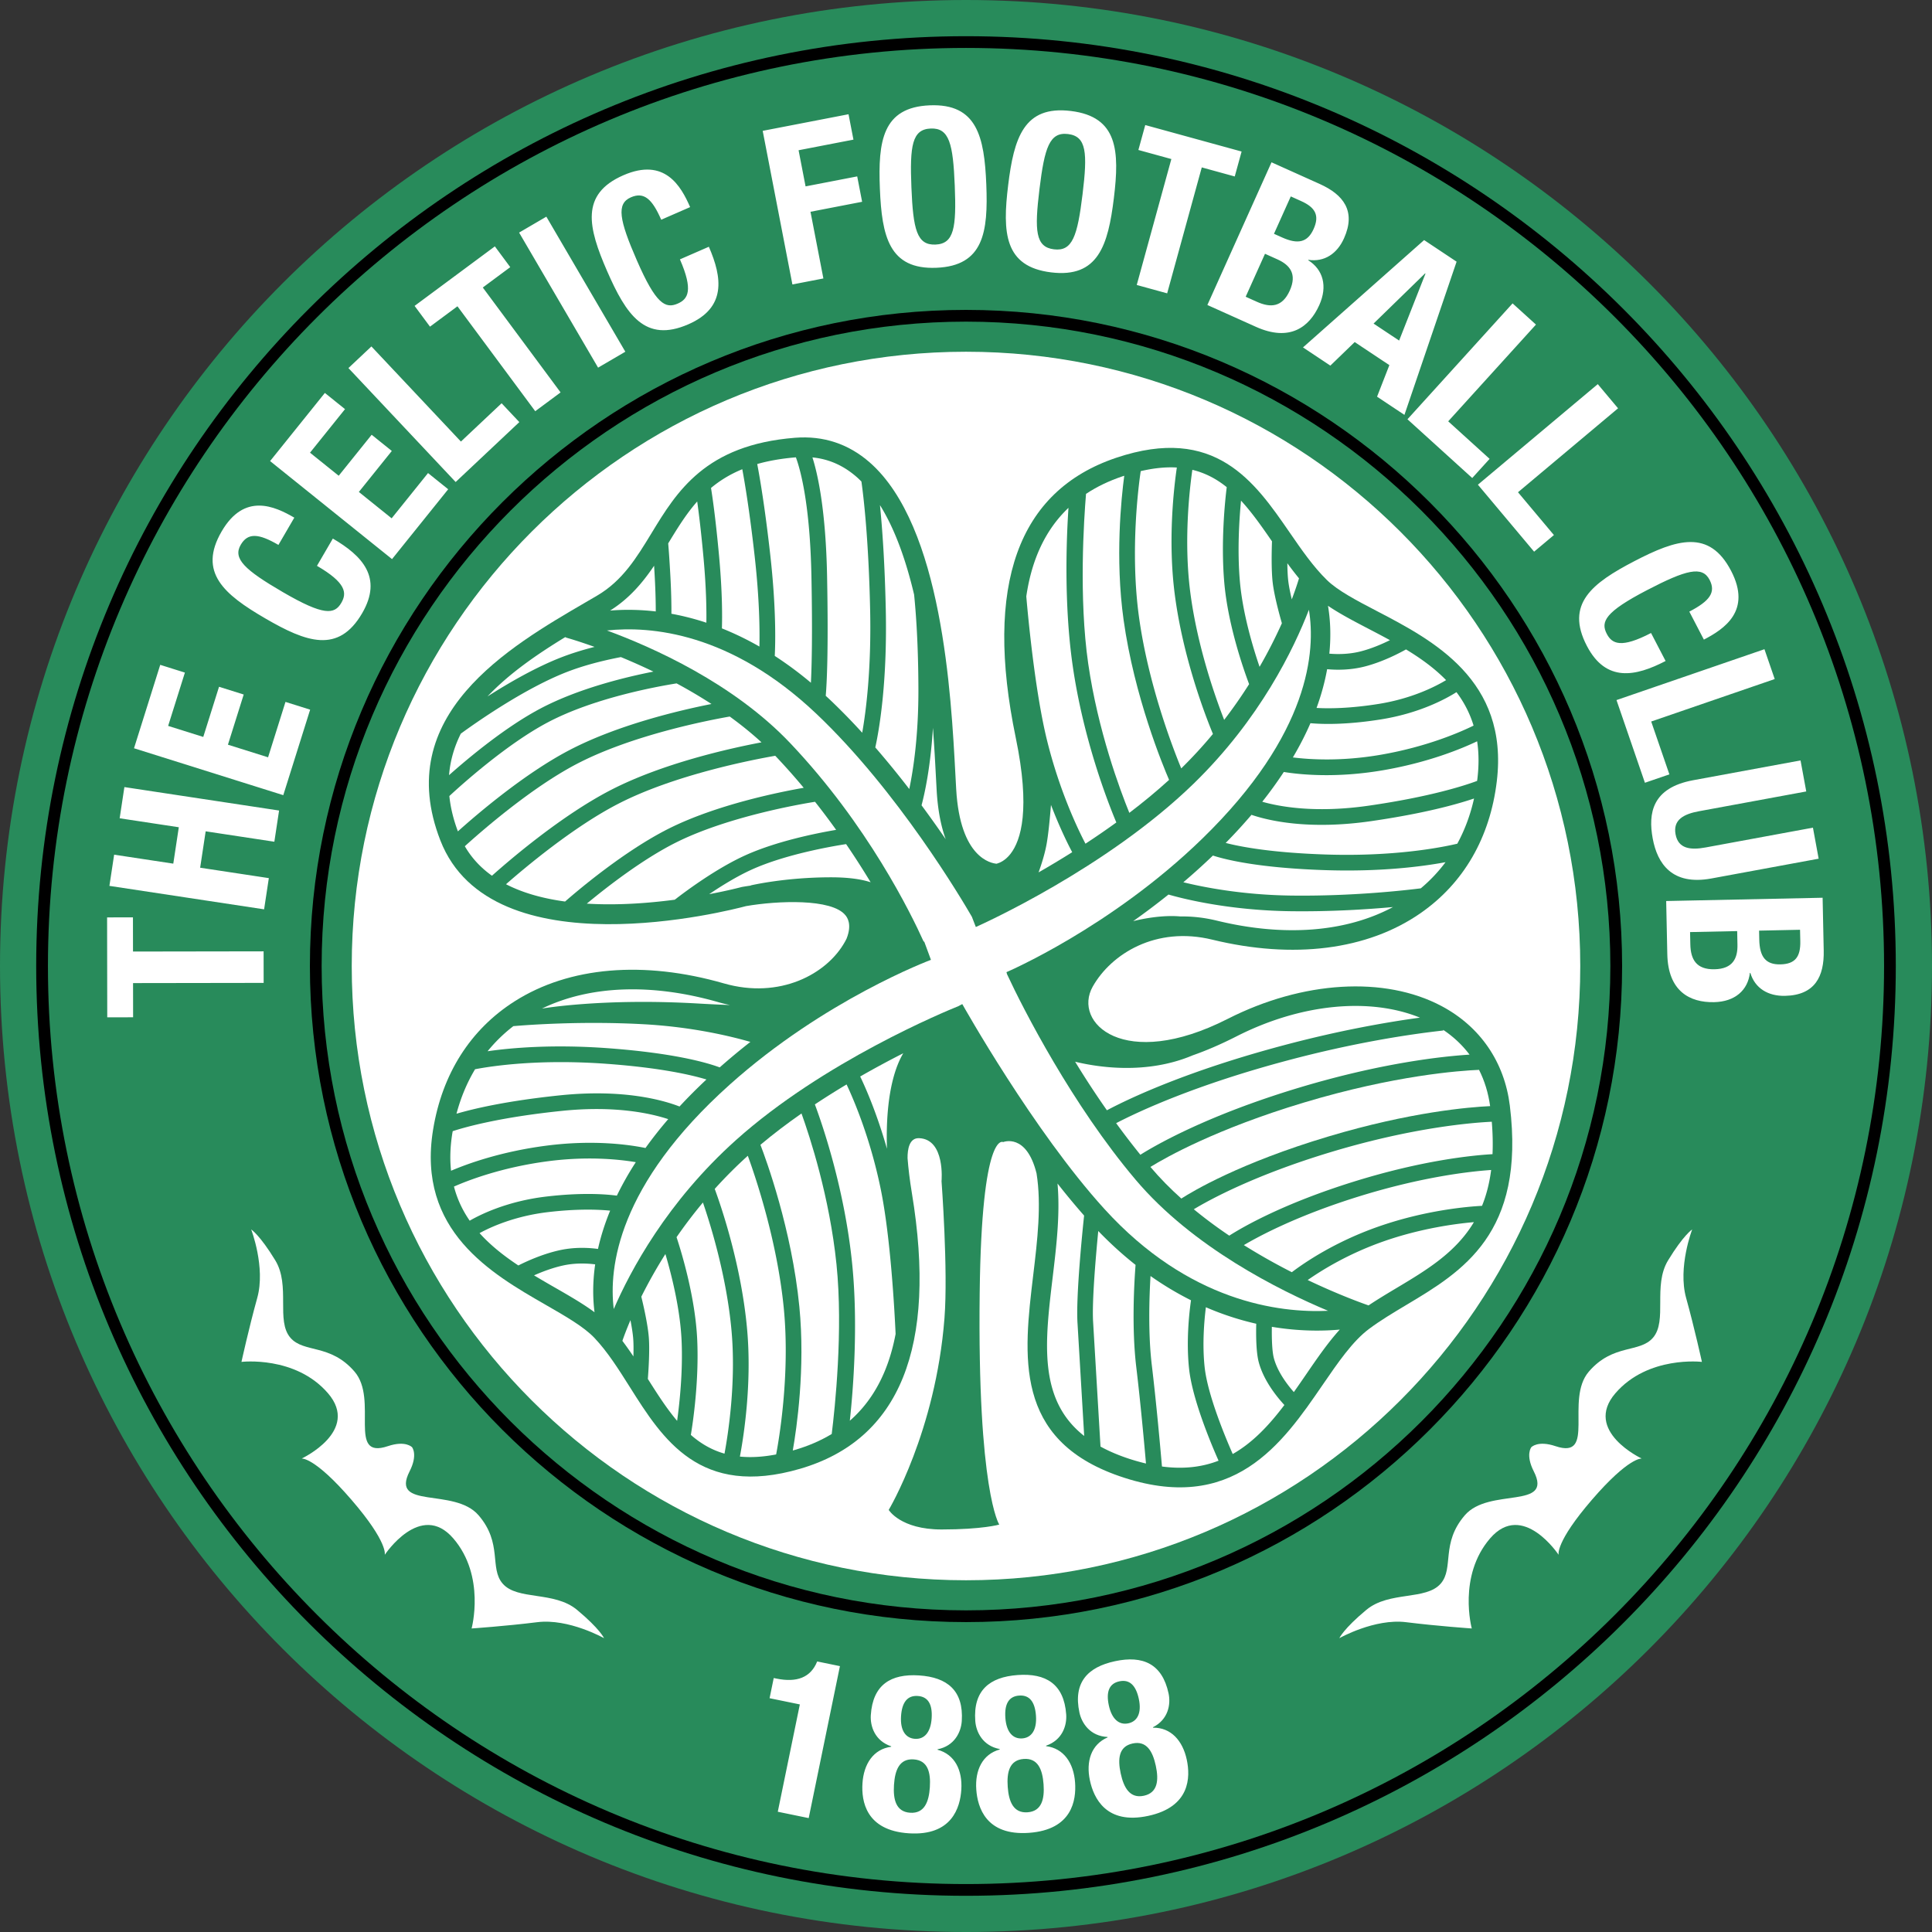 <svg xmlns="http://www.w3.org/2000/svg" width="2500" height="2500" viewBox="0 0 562.855 562.855"><rect x="0" y="0" width="562.855" height="562.855" fill="#333333" stroke="none"/><path d="M281.428 0c155.426 0 281.428 126.002 281.428 281.427 0 155.426-126.002 281.429-281.428 281.429S0 436.853 0 281.427C0 126.002 126.002 0 281.428 0z" fill="#288b5b"/><path d="M10.546 281.427c0 149.364 121.517 270.883 270.881 270.883 149.365 0 270.883-121.519 270.883-270.883S430.793 10.546 281.428 10.546 10.546 132.062 10.546 281.427z"/><path d="M281.428 13.966c147.479 0 267.463 119.983 267.463 267.461 0 147.479-119.984 267.462-267.463 267.462-147.479 0-267.462-119.982-267.462-267.462 0-147.478 119.983-267.461 267.462-267.461z" fill="#288b5b"/><path d="M281.428 472.57c105.396 0 191.145-85.746 191.145-191.144 0-105.396-85.748-191.144-191.145-191.144S90.283 176.029 90.283 281.426c0 105.398 85.748 191.144 191.145 191.144z"/><path d="M93.704 281.427c0-103.51 84.213-187.723 187.724-187.723 103.512 0 187.723 84.213 187.723 187.723 0 103.512-84.211 187.724-187.723 187.724-103.511-.001-187.724-84.213-187.724-187.724z" fill="#288b5b"/><path d="M281.428 460.382c98.832 0 178.953-80.122 178.953-178.955 0-98.832-80.121-178.954-178.953-178.954-98.833 0-178.955 80.123-178.955 178.954 0 98.833 80.122 178.955 178.955 178.955z" fill="#fff"/><path d="M439.865 322.118c-1.568-12.724-8.631-23.028-19.885-29.014-16.574-8.814-40.455-7.383-62.326 3.736-30.201 15.356-45.256 1.116-39.303-9.418 5.396-9.547 18.414-17.665 34.791-13.677 23.666 5.765 45.211 3.037 60.67-7.682 12.588-8.726 20.283-22.021 22.256-38.447 3.543-29.527-18.691-41.119-34.926-49.583-5.85-3.049-11.373-5.929-14.555-9.036-4.004-3.913-7.355-8.772-10.902-13.917-10.156-14.73-21.668-31.423-50.52-21.706-28.631 9.645-38.469 37.085-29.24 81.56 4.314 20.785 1.549 29.863-1.529 33.818-1.504 1.932-3.105 2.625-4.045 2.88-1.494-.119-10.624-1.578-11.778-21.67l-.223-4.118c-1.246-23.568-3.839-72.609-24.974-91.128-6.184-5.418-13.505-7.834-21.763-7.181-26.153 2.069-34.458 15.72-41.785 27.763-4.337 7.129-8.435 13.863-15.862 18.221l-3.237 1.888c-22.549 13.12-56.626 32.947-42.437 69.433 14.914 38.35 84.551 20.348 89.051 19.139 9.145-1.588 24.993-2.26 28.961 2.663.436.541 2.029 2.538.331 6.818-.131.265-.265.53-.412.797-5.29 9.608-19.121 16.898-35.322 12.242-23.409-6.727-45.049-4.882-60.934 5.194-12.934 8.205-21.167 21.174-23.808 37.506-4.748 29.356 16.994 41.848 32.868 50.97 5.719 3.284 11.12 6.389 14.171 9.623 3.843 4.073 6.992 9.064 10.326 14.351 9.545 15.132 20.364 32.283 49.588 23.754 29.004-8.466 39.955-35.481 32.552-80.296-.623-3.773-1.029-7.151-1.263-10.187-.022-2.543.481-5.933 3.346-5.828 7.695.285 6.555 12.54 6.555 12.54s1.939 25.931.855 39.899c-2.564 33.061-16.245 55.86-16.245 55.86s3.42 5.7 15.39 5.7c11.971 0 16.814-1.425 16.814-1.425s-6.393-9.649-5.699-67.546c.57-47.595 6.84-43.89 6.84-43.89s6.762-2.754 9.723 9.111c1.475 9.2.242 19.549-.965 29.62-2.824 23.553-5.742 47.906 25.08 58.583 33.131 11.477 47.582-9.59 59.193-26.518 4.51-6.578 8.773-12.791 13.553-16.357 3.334-2.487 6.986-4.669 10.855-6.98 16.298-9.733 34.771-20.769 30.169-58.065z" fill="#288b5b"/><path fill="#fff" d="M31.201 267.269l7.533-.012.015 9.959 38.048-.059.015 9.193-38.049.057.016 9.96-7.533.012-.045-29.11zM31.875 258.085l1.378-9.089 17.232 2.612 1.607-10.604-17.231-2.612 1.378-9.089 45.066 6.831-1.377 9.09-20.01-3.034-1.606 10.604 20.009 3.033-1.379 9.09-45.067-6.832zM46.681 193.689l7.187 2.26-4.882 15.53 10.232 3.215 4.594-14.616 7.187 2.258-4.594 14.617 11.693 3.675 5.072-16.14 7.187 2.259-7.828 24.909-43.486-13.665 7.638-24.302zM81.115 158.753c-5.738-3.34-8.895-3.626-10.982-.04-2.344 4.027 1.137 7.31 12.283 13.797 11.917 6.937 15.032 6.533 17.023 3.113 1.669-2.869 1.4-5.833-7.097-10.778l4.625-7.945c8.497 4.946 14.615 11.313 8.545 21.741-6.937 11.917-16.3 8.462-28.273 1.494-11.973-6.969-19.603-13.404-12.666-25.322 6.615-11.365 15.428-7.345 21.167-4.004l-4.625 7.944zM94.644 114.475l5.871 4.719-10.2 12.688 8.359 6.72 9.6-11.941 5.871 4.719-9.6 11.942 9.554 7.68 10.6-13.186 5.871 4.721-16.36 20.35-35.526-28.56 15.96-19.852zM132.745 140.426l-31.237-33.196 6.695-6.3 26.075 27.709 11.855-11.156 5.163 5.486-18.551 17.457zM144.168 71.777l4.486 6.052-8 5.932 22.662 30.564-7.385 5.475-22.661-30.565-8 5.932-4.487-6.051 23.385-17.339zM174.243 107.108l-23.01-39.347 7.935-4.64 23.011 39.347-7.936 4.64zM192.631 64.012c-2.653-6.086-5.03-8.184-8.834-6.525-4.271 1.862-3.404 6.568 1.75 18.389 5.511 12.64 8.262 14.156 11.891 12.575 3.042-1.327 4.577-3.876.647-12.889l8.427-3.674c3.93 9.012 5.1 17.764-5.961 22.586-12.64 5.512-18.149-2.811-23.687-15.51-5.536-12.699-7.886-22.399 4.754-27.911 12.055-5.256 16.786 3.197 19.439 9.284l-8.426 3.675zM222.197 38.12l25.009-4.838 1.431 7.397-15.983 3.092L234.69 54.3l15.043-2.909 1.431 7.396-15.042 2.91 3.757 19.429-9.026 1.747-8.656-44.753zM265.524 54.607c-.498-12.184.201-16.94 5.623-17.162 5.422-.223 6.508 4.461 7.006 16.645.502 12.247-.2 16.94-5.622 17.162-5.422.223-6.505-4.398-7.007-16.645zm-9.185.376c.567 13.842 2.691 23.594 16.469 23.03 13.778-.563 15.098-10.458 14.532-24.299-.568-13.841-2.691-23.594-16.469-23.03-13.779.565-15.099 10.458-14.532 24.299zM302.834 55.077c1.479-12.104 2.938-16.685 8.326-16.026 5.387.658 5.699 5.456 4.221 17.56-1.486 12.167-2.939 16.685-8.326 16.026s-5.707-5.393-4.221-17.56zm-9.125-1.115c-1.68 13.751-1.162 23.719 12.525 25.392 13.689 1.672 16.592-7.878 18.271-21.628 1.682-13.751 1.162-23.719-12.527-25.392-13.685-1.672-16.589 7.877-18.269 21.628zM361.719 44.145l-1.998 7.264-9.604-2.64-10.084 36.689-8.863-2.437 10.084-36.688-9.604-2.64 1.998-7.263 28.071 7.715zM376.045 57.223l3.027 1.361c4.135 1.858 5.404 4.177 3.623 8.137-1.754 3.901-4.555 4.531-9.156 2.464l-2.389-1.073 4.895-10.889zm-24.297 31.634l14.148 6.359c9.783 4.396 15.525.188 18.455-6.333 2.486-5.531 1.088-10.36-3.223-13.068l.051-.117c4.656.694 8.355-1.773 10.371-6.256 3.586-7.978-.213-12.764-7.084-15.852l-14.031-6.308-18.687 41.575zm16.787-14.922l3.609 1.623c3.668 1.648 5.775 4.276 3.604 9.109-2.172 4.833-5.562 5.058-9.582 3.252l-3.26-1.466 5.629-12.518zM415.182 79.644l.107.07-7.68 19.503-7.443-4.949 15.016-14.624zm-35.58 21.57l7.971 5.303 7.094-6.86 10.1 6.717-3.584 9.193 7.973 5.303 15.197-44.636-9.463-6.293-35.288 31.273zM410.041 122.148l30.625-33.762 6.811 6.176-25.565 28.183 12.059 10.937-5.063 5.579-18.867-17.113zM430.562 141.207l34.922-29.296 5.909 7.043-29.151 24.454 10.465 12.472-5.771 4.842-16.374-19.515zM492.154 178.184c5.889-3.063 7.82-5.578 5.904-9.26-2.148-4.135-6.783-2.948-18.225 3.002-12.234 6.362-13.559 9.21-11.732 12.722 1.533 2.945 4.18 4.302 12.902-.234l4.24 8.156c-8.723 4.536-17.375 6.301-22.939-4.403-6.363-12.234 1.564-18.299 13.854-24.69 12.293-6.391 21.809-9.398 28.172 2.835 6.068 11.667-2.045 16.965-7.934 20.028l-4.242-8.156zM470.938 203.957l43.103-14.821 2.99 8.694-35.982 12.371 5.295 15.395-7.125 2.449-8.281-24.088zM526.223 230.578l-31.266 5.765c-4.457.821-7.586 2.502-6.811 6.709.775 4.206 4.299 4.66 8.758 3.838l31.266-5.765 1.664 9.041-31.264 5.765c-11.428 2.106-15.725-4.307-17.08-11.652-1.355-7.346-.189-14.766 11.803-16.977l31.264-5.765 1.666 9.041zM524.412 270.873l.072 3.32c.096 4.531-1.457 6.67-5.799 6.762-4.273.089-6.047-2.172-6.152-7.214l-.053-2.616 11.932-.252zm-38.998-8.376l.326 15.51c.225 10.723 6.49 14.103 13.639 13.954 6.064-.129 9.824-3.464 10.422-8.521l.127-.002c1.371 4.504 5.188 6.786 10.102 6.684 8.744-.184 11.439-5.667 11.279-13.198l-.322-15.383-45.573.956zm20.682 8.761l.082 3.957c.086 4.021-1.383 7.054-6.682 7.165-5.297.111-6.955-2.855-7.047-7.259l-.076-3.575 13.723-.288zM226.594 527.82l6.426-31.266-8.816-1.812 1.208-5.878.813.167c5.878 1.209 9.968-.298 11.846-4.995l6.628 1.362-9.1 44.274-9.005-1.852zM262.502 499.986c.262-4.077 1.863-6.086 4.857-5.894 2.994.193 4.324 2.389 4.062 6.467-.271 4.205-2.189 6.193-4.865 6.02-2.676-.172-4.325-2.39-4.054-6.593zm-11.237 19.556c-.332 5.161.971 13.752 13.521 14.56 12.551.808 14.943-7.547 15.275-12.707.364-5.671-1.896-10.294-6.927-11.641l.008-.128c4.924-.963 6.847-4.998 7.055-8.246.569-8.855-4.234-12.747-12.452-13.274-8.218-.53-13.48 2.714-14.05 11.568-.209 3.25 1.181 7.497 5.941 9.084l-.008.128c-5.164.69-7.999 4.986-8.363 10.656zm9.182.463c.278-4.333 1.583-7.704 5.725-7.437 4.14.266 5.002 3.776 4.724 8.108-.274 4.269-1.583 7.702-5.724 7.437-4.141-.266-5-3.84-4.725-8.108zM292.896 500.476c-.293-4.075 1.018-6.283 4.012-6.499 2.992-.216 4.609 1.779 4.902 5.854.305 4.204-1.326 6.433-4.002 6.626-2.673.193-4.609-1.779-4.912-5.981zm-8.472 20.902c.371 5.157 2.83 13.493 15.373 12.587 12.545-.907 13.779-9.509 13.408-14.668-.412-5.666-3.279-9.939-8.447-10.59l-.01-.128c4.748-1.623 6.105-5.881 5.869-9.129-.641-8.851-5.928-12.053-14.143-11.459-8.213.594-12.986 4.522-12.346 13.373.234 3.249 2.189 7.268 7.121 8.191l.008.127c-5.019 1.388-7.243 6.029-6.833 11.696zm9.16-.789c-.314-4.331.52-7.847 4.658-8.147 4.139-.299 5.469 3.062 5.783 7.393.307 4.266-.521 7.846-4.658 8.145-4.14.298-5.476-3.126-5.783-7.391zM323.033 496.815c-.854-3.995.143-6.363 3.076-6.99 2.934-.628 4.812 1.125 5.666 5.12.881 4.121-.428 6.555-3.049 7.116-2.622.561-4.81-1.125-5.693-5.246zm-5.506 21.873c1.082 5.056 4.67 12.973 16.967 10.341 12.299-2.63 12.332-11.32 11.252-16.376-1.188-5.557-4.621-9.392-9.828-9.323l-.027-.124c4.479-2.265 5.234-6.669 4.553-9.853-1.855-8.678-7.535-11.12-15.588-9.396-8.055 1.723-12.238 6.272-10.383 14.95.682 3.184 3.174 6.895 8.184 7.128l.027.125c-4.782 2.068-6.344 6.972-5.157 12.528zm8.965-2.047c-.908-4.246-.568-7.844 3.488-8.711 4.059-.867 5.84 2.276 6.748 6.521.896 4.183.568 7.843-3.488 8.711-4.058.867-5.855-2.339-6.748-6.521zM485.973 367.176c-4.51 7.403-.123 17.59-4.408 22.551-3.91 4.531-11.598 1.66-18.674 9.857-7.078 8.198 2.268 25.76-9.723 21.729-5.18-1.742-7.049.314-7.049.314s-1.762 2.15.717 7.02c5.738 11.273-13 4.592-20.076 12.789-7.078 8.196-3.115 15.384-7.025 19.913-4.285 4.963-15 2.11-21.668 7.652-6.664 5.54-7.879 8.256-7.879 8.256s10.281-5.807 19.459-4.66c9.178 1.145 19.131 1.829 19.131 1.829s-4.152-15.255 5.346-26.256c9.5-11.002 19.953 4.8 19.953 4.8s-1.068-3.559 9.732-16.071c10.803-12.512 14.479-11.974 14.479-11.974s-17.16-8.036-7.66-19.038c9.498-11.002 25.195-9.123 25.195-9.123s-2.131-9.744-4.604-18.656c-2.471-8.912 1.773-19.933 1.773-19.933s-2.512 1.597-7.019 9.001zM80.195 367.176c4.509 7.403.124 17.59 4.407 22.551 3.911 4.531 11.598 1.66 18.675 9.857 7.077 8.198-2.268 25.76 9.722 21.729 5.179-1.742 7.049.314 7.049.314s1.762 2.15-.717 7.02c-5.738 11.273 13 4.592 20.077 12.789 7.077 8.196 3.115 15.384 7.026 19.913 4.284 4.963 15 2.11 21.666 7.652 6.666 5.54 7.881 8.256 7.881 8.256s-10.283-5.807-19.461-4.66c-9.177 1.145-19.128 1.829-19.128 1.829s4.15-15.255-5.347-26.256c-9.499-11.002-19.953 4.8-19.953 4.8s1.069-3.559-9.733-16.071c-10.801-12.512-14.478-11.974-14.478-11.974s17.159-8.036 7.66-19.038c-9.498-11.002-25.195-9.123-25.195-9.123s2.129-9.744 4.602-18.656c2.473-8.912-1.771-19.933-1.771-19.933s2.509 1.597 7.018 9.001zM430.891 311.683c1.617 3.187 2.699 6.727 3.232 10.568-6.035.277-23.217 1.689-47.182 8.866-25.664 7.683-39.369 15.868-42.781 18.064-3.193-2.864-6.219-5.92-8.971-9.174l-.035-.04c4.625-2.851 19.223-11.084 44.633-18.73 26.545-7.988 45.649-9.33 51.104-9.554z"/><path d="M420.453 300.032c3.031 2.031 5.594 4.451 7.67 7.218-7.807.492-25.588 2.381-49.65 9.621-26.752 8.051-41.775 16.735-46.244 19.55a234.89 234.89 0 0 1-7.061-9.205c6.746-3.507 23.154-11.148 49.988-18.29 19.516-5.193 35.414-7.601 45.32-8.705l-.023-.189zM347.469 307.456c3.818-1.335 8.057-3.136 12.771-5.534 18.664-9.489 38.697-11.442 53.436-5.451-9.955 1.356-23.621 3.771-39.693 8.049-28.217 7.511-44.898 15.434-51.504 18.94a267.86 267.86 0 0 1-9.258-14.146c6.634 1.608 20.789 3.832 34.248-1.858zM354.492 268.208c-3.67-.893-7.221-1.27-10.607-1.215-2.186-.207-6.934-.304-13.75 1.362a210.452 210.452 0 0 0 10.283-7.745c4.066 1.179 17.438 4.615 35.6 4.857 11.695.156 22.447-.545 29.803-1.213-13.665 7.316-31.635 8.752-51.329 3.954zM413.926 258.8c-4.232.539-19.908 2.348-37.848 2.107-14.209-.189-25.553-2.452-31.334-3.875a191.539 191.539 0 0 0 8.619-7.783c3.887 1.259 13.521 3.611 32.584 4.247 16.182.54 28.273-1.027 35.182-2.311a44.953 44.953 0 0 1-7.203 7.615zM424.557 245.798c-4.771 1.122-18.512 3.806-38.457 3.141-15.463-.516-24.449-2.186-29.014-3.365a156.761 156.761 0 0 0 7.512-8.187c4.729 1.617 16.443 4.5 34.861 1.837 8.637-1.249 20.34-3.36 29.977-6.593-1.057 4.758-2.698 9.159-4.879 13.167z" fill="#fff"/><path d="M430.408 226.938c-.023.191-.057.377-.082.568-3.545 1.324-13.555 4.608-31.52 7.205-15.514 2.243-26 .308-31.068-1.136a120.43 120.43 0 0 0 6.277-8.673c4.762.773 15.252 1.842 28.924-.507 13.211-2.271 22.822-6.253 27.398-8.433.501 3.302.556 6.941.071 10.976zM429.301 211.391c-3.801 1.872-13.566 6.178-27.135 8.51-11.332 1.947-20.453 1.398-25.506.762 2.039-3.453 3.73-6.782 5.117-9.972 3.281.297 10.246.54 20.564-1.111 11.25-1.8 18.875-5.968 21.975-7.93 2.153 2.849 3.87 6.061 4.985 9.741zM398.506 183.089c2.123 1.107 4.285 2.234 6.43 3.413-2.219 1.097-5.244 2.413-8.373 3.23-3.537.923-6.957.899-9.287.7.566-5.545.242-10.244-.389-13.948 3.357 2.284 7.4 4.406 11.619 6.605zM386.637 194.957c2.73.255 6.787.306 11.076-.813 5.07-1.322 9.742-3.736 11.906-4.949 4.258 2.582 8.295 5.478 11.676 8.949-3.074 1.849-9.924 5.373-19.672 6.933-8.537 1.365-14.666 1.362-18.068 1.167 1.463-4.02 2.453-7.793 3.082-11.287zM378.441 168.489c-.336 1.125-1.014 3.251-2.102 6.125-.436-1.838-.832-3.759-1.021-5.323-.178-1.461-.252-3.337-.271-5.203a96.06 96.06 0 0 0 3.394 4.401zM361.551 145.854c3.186 3.454 6.057 7.557 9.021 11.856-.096 2.714-.227 8.456.219 12.13.475 3.912 2.031 9.542 2.664 11.729a141.161 141.161 0 0 1-6.5 12.701c-1.961-5.74-4.926-15.618-5.736-24.903-.785-8.979-.178-18.22.332-23.513zM347.369 136.876c3.836.924 7.098 2.696 10.02 5.049-.471 3.772-1.76 15.846-.713 27.839 1.074 12.289 5.564 25.116 7.232 29.549a140.46 140.46 0 0 1-7.268 10.411c-2.588-6.638-7.844-21.468-9.873-37.173-1.939-14.976-.214-29.981.602-35.675z" fill="#fff"/><path d="M332.33 137.256c3.916-.913 7.398-1.238 10.521-1.05-.867 5.919-2.641 21.227-.607 36.929 2.426 18.748 9.088 35.79 11.123 40.688a133.073 133.073 0 0 1-9.232 10.035c-2.537-6.158-9.562-24.413-12.283-43.921-2.735-19.593-.03-39.296.478-42.681z" fill="#fff"/><path d="M316.395 143.877c3.125-2.07 6.652-3.771 10.594-5.099.184-.062.359-.112.543-.172-.867 6.5-2.697 24.035-.197 41.961 3.125 22.396 11.498 42.568 13.258 46.636-3.701 3.375-7.607 6.588-11.582 9.606-2.707-6.656-9.15-23.899-11.98-43.488-2.767-19.149-1.248-42.056-.636-49.444z" fill="#fff"/><path d="M311.283 147.949c-.574 8.54-1.387 27.876 1.232 46.025 3.102 21.465 10.223 39.711 12.711 45.635a232.213 232.213 0 0 1-8.994 6.188c-2.258-4.326-7.58-15.42-11.217-30.181-3.406-13.836-5.432-35.014-6.023-41.86 1.608-10.987 5.705-19.555 12.291-25.807zM312.369 248.273a277.207 277.207 0 0 1-9.797 5.88c.84-2.32 1.801-5.333 2.32-8.161.531-2.897.986-7.688 1.293-11.493 2.458 6.4 4.801 11.192 6.184 13.774zM271.795 212.037c.401 5.406.658 10.238.862 14.109l.225 4.146c.34 5.915 1.313 10.556 2.633 14.199a337.077 337.077 0 0 0-7.038-9.879c.937-3.521 2.613-11.135 3.318-22.575zM258.057 177.639c-.292-13.725-1.023-23.77-1.695-30.475 4.449 7.111 7.636 16.3 9.947 26.067.563 5.532 1.211 14.613 1.253 27.317.046 13.728-1.472 23.658-2.665 29.322a268.02 268.02 0 0 0-9.894-12.118c1.049-4.747 3.516-18.405 3.054-40.113zM249.62 139.004c.458.402.899.838 1.339 1.276.619 4.382 2.1 16.766 2.54 37.456.367 17.271-1.198 29.432-2.309 35.725a186.787 186.787 0 0 0-9.411-9.626c-.406-.385-.81-.749-1.215-1.123.312-3.561.812-12.984.394-34.759-.366-19.021-2.618-29.492-4.268-34.694 4.807.473 9.071 2.365 12.93 5.745zM231.868 133.237c1.408 3.845 4.128 13.889 4.531 34.804.319 16.604.094 25.926-.155 30.862a106.798 106.798 0 0 0-10.53-7.812c.186-3.53.451-13.685-1.306-29.395-1.565-13.993-3.072-22.693-3.802-26.508 3.266-.933 6.987-1.601 11.262-1.951zM216.252 136.699c.74 3.969 2.155 12.373 3.623 25.504 1.399 12.511 1.476 21.482 1.367 26.162a86.553 86.553 0 0 0-10.928-5.296c.103-3.053.164-10.19-.798-20.786-1.044-11.485-2.025-17.981-2.376-20.121 2.542-2.126 5.51-3.984 9.112-5.463zM194.697 158.262c2.601-4.274 5.153-8.46 8.422-12.162.466 3.336 1.151 8.833 1.856 16.597.803 8.83.869 15.237.814 18.718a75.568 75.568 0 0 0-10.185-2.61c.014-2.103-.02-5.688-.28-10.58-.255-4.79-.498-8.042-.656-9.917l.029-.046zM190.561 164.816c.068 1.102.139 2.312.209 3.65.228 4.29.276 7.571.274 9.665-5.038-.584-9.53-.561-13.303-.251 5.62-3.525 9.509-8.162 12.82-13.064zM133.4 242.205c-1.354-3.612-2.157-7.038-2.489-10.294 3.64-3.37 16.843-15.24 28.779-21.518 13.277-6.982 31.206-10.304 37.425-11.299a145.285 145.285 0 0 1 10.16 6.002c-9.292 1.841-27.435 6.101-41.558 13.527-13.031 6.852-26.674 18.521-32.317 23.582z" fill="#fff"/><path d="M157.568 206.357c-10.25 5.39-21.05 14.413-26.745 19.471.35-4.345 1.563-8.362 3.429-12.091 4.072-2.974 18.493-13.179 31.024-18.017 4.437-1.713 9.688-3.152 15.607-4.29a181.932 181.932 0 0 1 9.478 4.229c-8.522 1.679-21.938 4.988-32.793 10.698zM164.673 185.614c.182.096.371.181.577.237.105.029 3.145.88 7.958 2.613-3.477.885-6.686 1.885-9.574 3.001-7.451 2.877-15.363 7.441-21.604 11.431 6.347-6.732 14.584-12.365 22.643-17.282zM135.418 246.533c4.664-4.226 19.113-16.877 32.423-23.875 16.287-8.563 38.934-12.895 44.758-13.908 3.197 2.318 6.311 4.82 9.249 7.518-9.297 1.762-28.748 6.098-43.777 13.827-14.678 7.549-30.1 20.88-34.745 25.033-3.192-2.267-5.886-5.1-7.908-8.595z" fill="#fff"/><path d="M225.848 220.184c.071.074.146.146.218.22a189.277 189.277 0 0 1 8.082 9.108c-7.164 1.253-25.366 4.918-39.223 11.845-13.093 6.546-26.869 18.285-30.295 21.287-6.2-.844-12.128-2.412-17.215-5.037 5.502-4.827 19.655-16.728 32.741-23.457 16.33-8.399 38.848-12.773 45.692-13.966z" fill="#fff"/><path d="M170.954 263.261c5.616-4.658 16.168-12.904 26.011-17.824 15.4-7.699 37.233-11.337 40.481-11.848a212.662 212.662 0 0 1 6.146 8.176c-5.848.995-17.468 3.334-26.513 7.441-8.273 3.757-16.9 10.125-20.499 12.91-7.646 1.01-16.716 1.693-25.626 1.145zM242.098 255.588c-13.491 0-23.466 2.374-23.466 2.374l.172.026a73.44 73.44 0 0 0-2.566.397l-.128.023-.126.033c-.155.042-3.756.998-9.382 2.062 3.709-2.507 8.127-5.224 12.362-7.147 9.769-4.436 23.228-6.773 27.532-7.441a234.82 234.82 0 0 1 7.147 11.119c-2.338-.779-5.964-1.446-11.545-1.446zM209.328 291.979c1.126.324 2.245.595 3.353.82a429.1 429.1 0 0 1-9.342-.446c-27.93-1.615-45.458 1.479-45.458 1.479 13.951-6.752 31.965-7.451 51.447-1.853zM149.559 298.948c4.251-.365 19.986-1.53 37.901-.558 14.189.771 25.432 3.496 31.149 5.152a191.53 191.53 0 0 0-8.931 7.425c-3.832-1.417-13.362-4.16-32.382-5.576-16.147-1.2-28.292-.13-35.246.87a44.868 44.868 0 0 1 7.509-7.313zM138.404 311.505c4.812-.926 18.652-3.046 38.555-1.564 15.429 1.146 24.339 3.184 28.85 4.549-2.84 2.662-5.45 5.29-7.84 7.872-4.657-1.81-16.245-5.169-34.756-3.262-8.682.895-20.46 2.525-30.221 5.362 1.249-4.712 3.068-9.042 5.412-12.957z" fill="#fff"/><path d="M131.787 330.11c.031-.191.072-.375.104-.565 3.597-1.178 13.732-4.049 31.789-5.909 15.59-1.606 25.989.756 30.997 2.405a120.62 120.62 0 0 0-6.628 8.409c-4.727-.967-15.165-2.465-28.919-.675-13.293 1.728-23.061 5.312-27.724 7.305-.362-3.32-.268-6.958.381-10.97zM136.838 355.627c-2.034-2.935-3.617-6.216-4.583-9.938 3.875-1.715 13.809-5.617 27.46-7.393 11.402-1.483 20.492-.561 25.516.281a90.942 90.942 0 0 0-5.521 9.755c-3.265-.432-10.215-.958-20.593.269-11.313 1.339-19.1 5.192-22.279 7.026zM173.207 382.302c-3.261-2.419-7.213-4.704-11.338-7.074a341.579 341.579 0 0 1-6.285-3.673c2.263-1.006 5.337-2.196 8.499-2.885 3.572-.777 6.988-.614 9.309-.32-.795 5.518-.663 10.225-.185 13.952zM174.212 363.855c-2.718-.366-6.77-.584-11.1.359-5.12 1.113-9.887 3.333-12.099 4.457-4.15-2.754-8.062-5.812-11.301-9.419 3.146-1.722 10.137-4.962 19.941-6.122 8.585-1.016 14.709-.762 18.101-.428-1.627 3.958-2.77 7.688-3.542 11.153zM184.532 395.172a97.32 97.32 0 0 0-3.211-4.537c.38-1.108 1.144-3.206 2.35-6.033.358 1.854.676 3.79.802 5.361.116 1.465.114 3.344.059 5.209zM197.269 413.942c-3.041-3.581-5.742-7.799-8.529-12.215.208-2.707.573-8.439.278-12.128-.313-3.93-1.639-9.617-2.181-11.83a141.323 141.323 0 0 1 7.015-12.424c1.724 5.815 4.281 15.807 4.713 25.118.415 9.003-.569 18.212-1.296 23.479zM211.072 423.492c-3.795-1.08-6.98-2.983-9.805-5.452.625-3.752 2.408-15.763 1.851-27.788-.57-12.322-4.532-25.322-6.018-29.82a140.853 140.853 0 0 1 7.686-10.104c2.315 6.738 6.959 21.771 8.348 37.547 1.324 15.041-1.011 29.962-2.062 35.617z" fill="#fff"/><path d="M226.114 423.729c-3.949.751-7.442.934-10.555.619 1.109-5.878 3.506-21.102 2.117-36.874-1.657-18.83-7.616-36.131-9.45-41.109a132.802 132.802 0 0 1 9.637-9.648c2.283 6.257 8.555 24.783 10.477 44.387 1.93 19.686-1.579 39.262-2.226 42.625z" fill="#fff"/><path d="M242.308 417.766c-3.208 1.939-6.802 3.496-10.792 4.66-.188.055-.366.097-.551.149 1.132-6.459 3.678-23.904 1.912-41.917-2.206-22.507-9.746-43.004-11.337-47.14 3.835-3.22 7.869-6.271 11.963-9.126 2.433 6.762 8.167 24.254 10.193 43.943 1.98 19.246-.475 42.073-1.388 49.431z" fill="#fff"/><path d="M247.581 413.905c.923-8.509 2.528-27.797.651-46.037-2.22-21.575-8.589-40.096-10.831-46.118a232.753 232.753 0 0 1 9.238-5.815c2.079 4.416 6.941 15.719 9.971 30.614 2.841 13.965 3.997 35.208 4.309 42.073-2.058 10.912-6.503 19.306-13.338 25.283zM258.343 331.302c0 1.236.022 2.347.059 3.371-2.849-10.018-6.1-17.534-7.802-21.053a282.312 282.312 0 0 1 12.549-6.771c-2.081 3.499-4.806 10.702-4.806 24.453z" fill="#fff"/><path d="M280.359 292.542c-.025-.045-1.101.564-1.101.564-3.774 1.519-39.32 16.166-64.831 39.023-20.11 18.02-30.803 38.121-35.618 49.236-1.481-11.969 1.071-36.073 33.79-65.379 27.656-24.77 58.311-36.237 58.617-36.35l-1.969-5.349-.147.054c-3.605-8.01-16.287-34.031-38.901-57.861-16.571-17.462-40.105-27.921-53.374-32.803 12.639-1.349 35.955.518 61.031 24.293 23.709 22.479 42.497 54.288 45.28 59.108l1.156 2.988c1.543-.686 38.053-17.056 63.461-41.768 19.355-18.826 29.219-39.349 33.574-50.652 1.971 11.899.406 36.087-31.09 66.705-26.619 25.882-57.018 38.866-57.018 38.866l-.008.003c.152.498.172.633.184.628 4.744 10.208 18.977 37.998 37.439 59.837 16.621 19.663 41.93 32.256 56.084 38.196-14.236.664-40.555-2.593-65.193-29.698-20.637-22.703-41.171-59.291-41.366-59.641z" fill="#fff"/><path d="M306.676 372.136c1.094-9.136 2.203-18.49 1.412-27.336a217.506 217.506 0 0 0 7.746 9.336c-.461 4.35-2.432 23.648-1.912 31.469l1.939 32.738c-13.457-10.56-11.447-27.339-9.185-46.207zM327.961 424.654c-2.758-.955-5.186-2.034-7.348-3.217l-2.143-36.138c-.393-5.909.783-19.397 1.492-26.665 3.605 3.735 7.238 7.01 10.865 9.873-.406 5.281-1.158 18.379.205 29.756 1.234 10.284 2.33 22.326 2.832 28.107a59.846 59.846 0 0 1-5.903-1.716zM338.518 427.24c-.441-5.14-1.617-18.352-2.957-29.521-1.102-9.177-.746-19.806-.377-25.973a91.65 91.65 0 0 0 11.793 7.069c-.529 3.7-1.434 11.863-.557 19.99.973 8.991 6.553 22.17 8.588 26.745-4.705 1.821-10.108 2.543-16.49 1.69zM359.135 423.602c-1.977-4.472-7.295-17.096-8.182-25.285-.723-6.689-.127-13.566.359-17.475a83.4 83.4 0 0 0 14.674 4.808c-.08 3.035-.074 8.225.734 11.226 1.406 5.222 5.031 9.813 7.461 12.45-4.343 5.736-9.115 10.909-15.046 14.276zM380.588 400.3a435.543 435.543 0 0 1-3.65 5.26c-2.064-2.346-4.764-5.97-5.814-9.87-.561-2.091-.641-6.131-.592-9.145 7.961 1.334 14.803 1.258 19.789.807-3.383 3.72-6.503 8.235-9.733 12.948zM406.773 375.293c-2.686 1.604-5.432 3.254-8.068 5.015-1.77-.61-8.695-3.088-17.729-7.394 4.146-2.9 11.84-7.664 22.047-11.245 10.908-3.828 21.117-5.163 26.373-5.621-5.316 8.893-13.834 13.995-22.623 19.245zM431.76 351.301c-3.908.202-16.391 1.203-30.246 6.065-12.605 4.422-21.432 10.439-25.16 13.27a179.519 179.519 0 0 1-13.977-7.896c5.041-2.976 16.041-8.741 33.443-14.156 18.623-5.793 32.621-7.325 38.6-7.73-.51 3.943-1.418 7.396-2.66 10.447zM434.818 336.248c-5.832.333-20.395 1.773-40.354 7.982-20.5 6.378-32.242 13.142-36.338 15.754a134.337 134.337 0 0 1-10.334-7.684c4.609-2.783 17.855-10.049 40.455-16.815 23.689-7.094 40.891-8.432 46.361-8.684.279 3.41.343 6.551.21 9.447z" fill="#fff"/></svg>